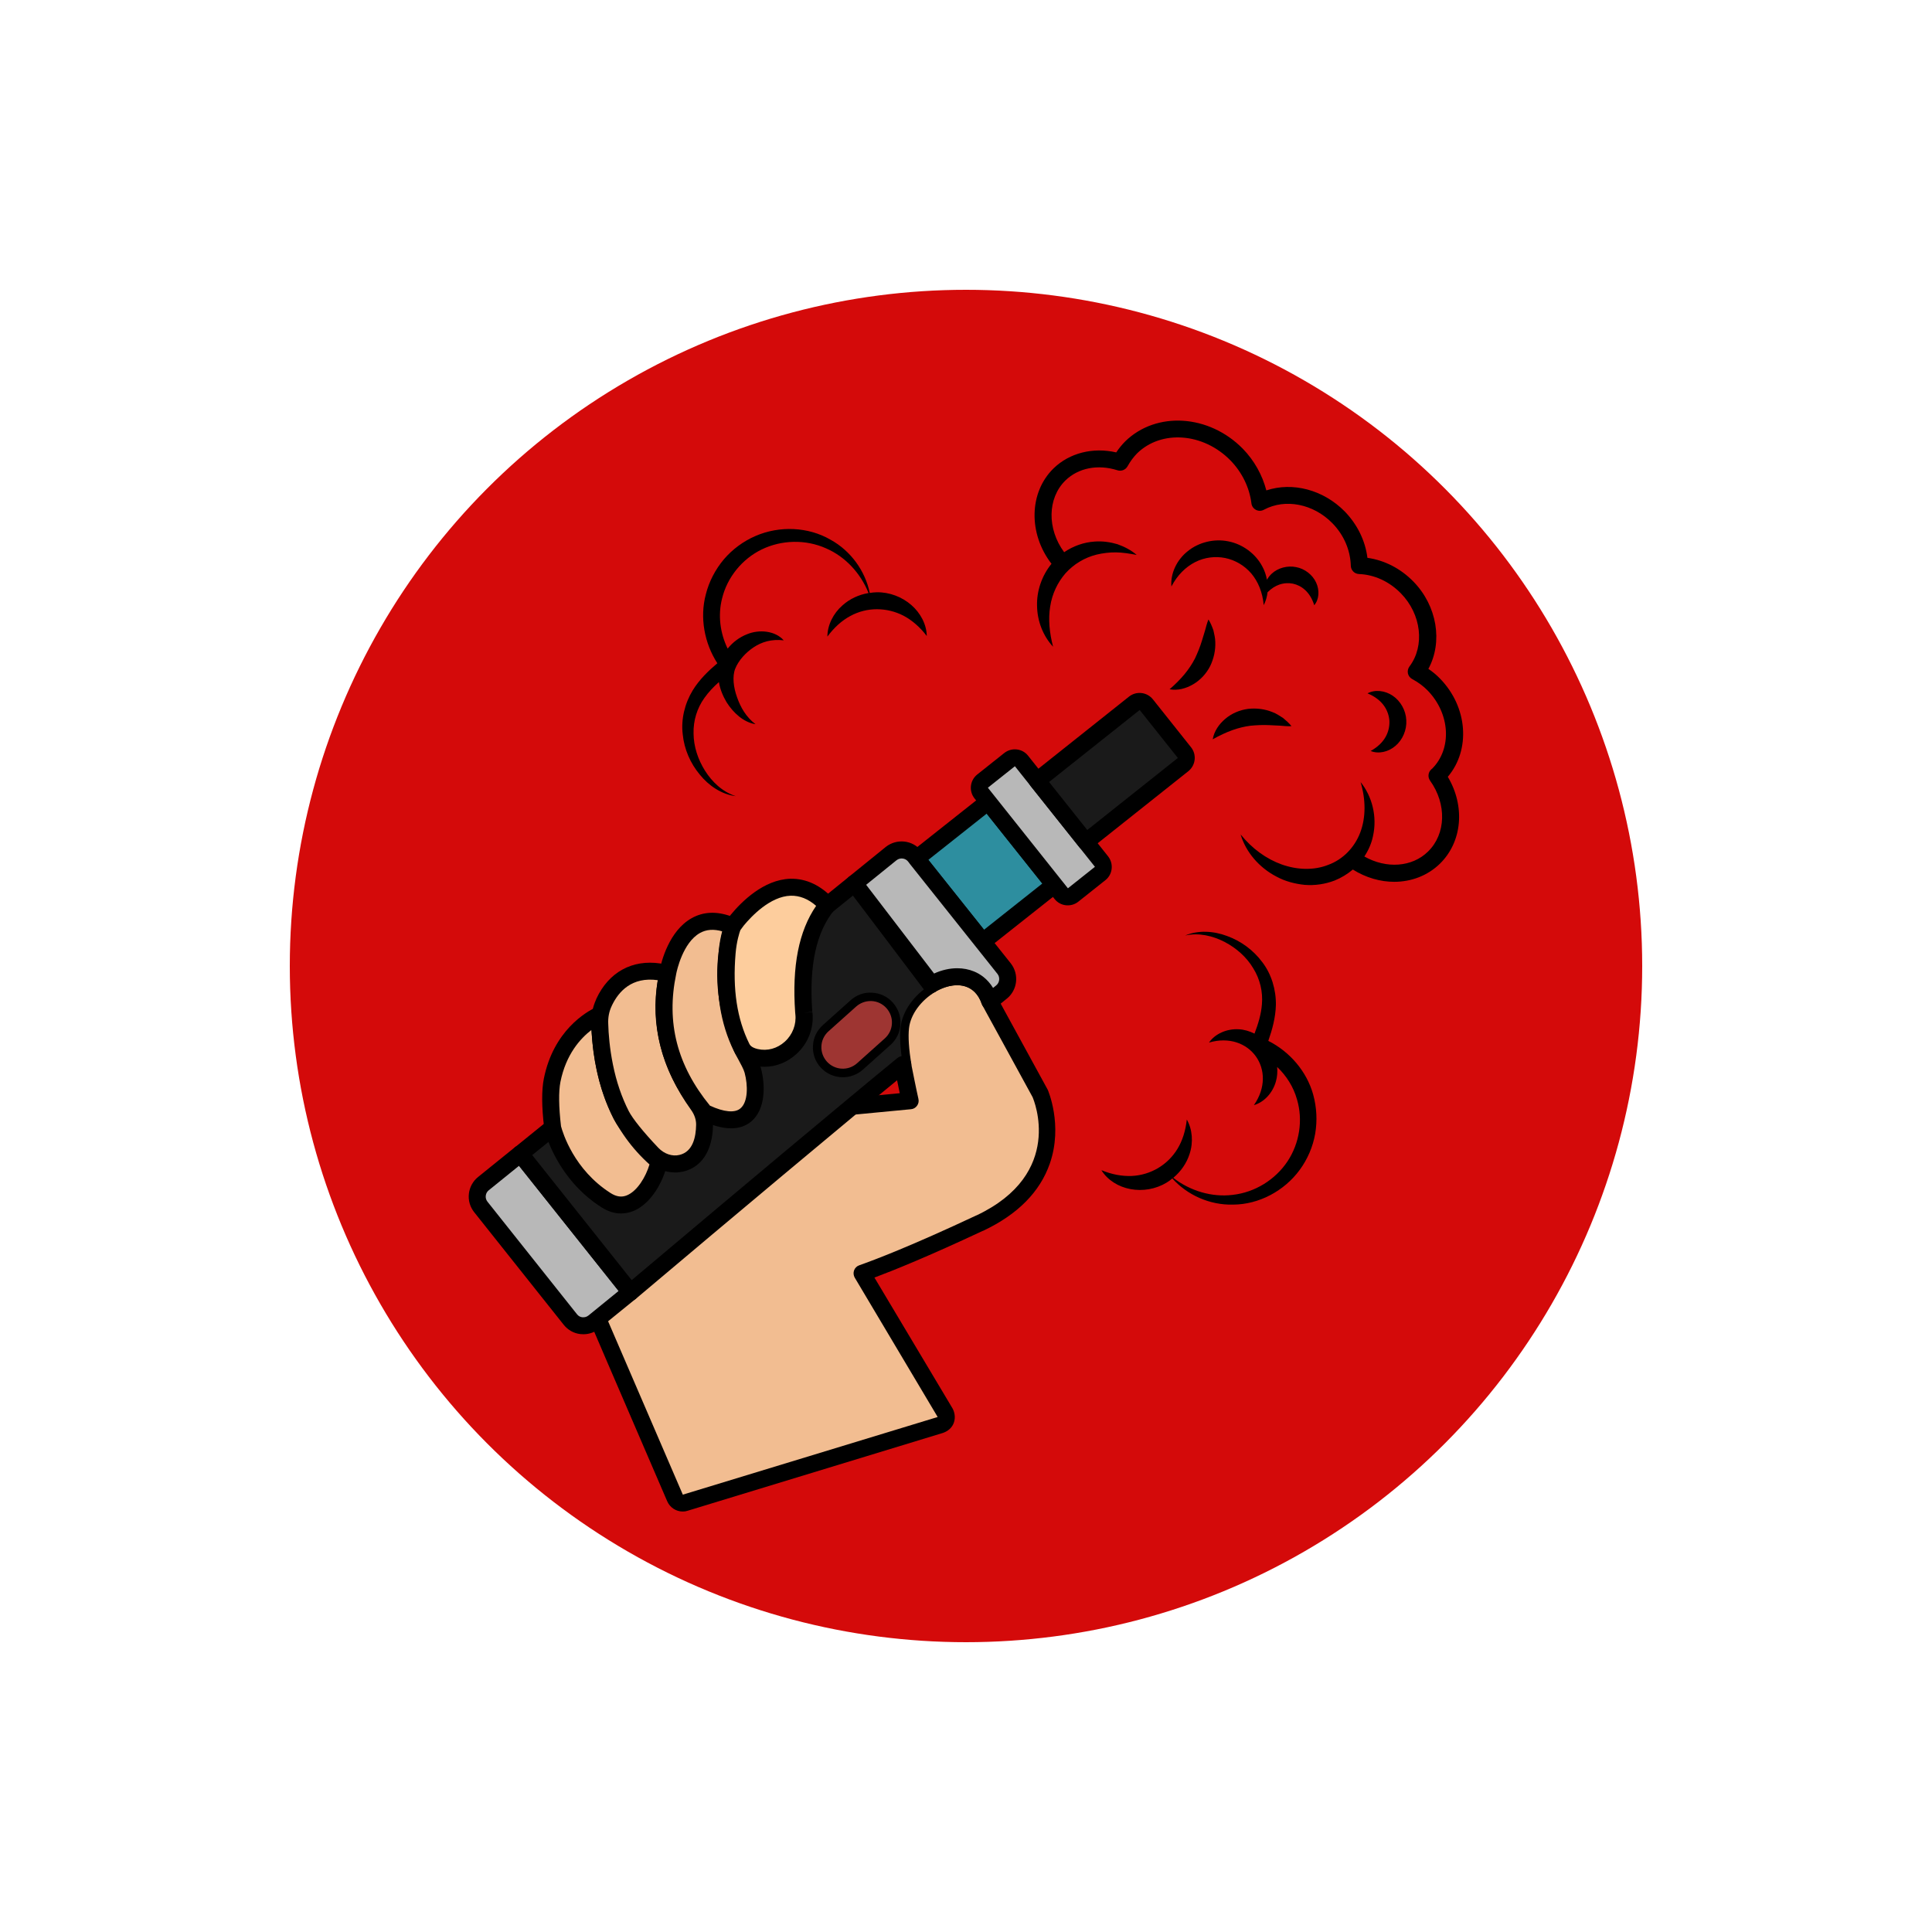 <?xml version="1.0" encoding="UTF-8"?> <svg xmlns="http://www.w3.org/2000/svg" xmlns:xlink="http://www.w3.org/1999/xlink" xmlns:svgjs="http://svgjs.com/svgjs" version="1.1" width="512" height="512" x="0" y="0" viewBox="0 0 136 136" style="enable-background:new 0 0 512 512" xml:space="preserve" class=""><circle r="68" cx="68" cy="68" fill="#d40a0a" shape="circle" transform="matrix(0.7,0,0,0.7,20.4,20.4)"></circle><g transform="matrix(0.6,0,0,0.6,27.198,27.202)"><g xmlns="http://www.w3.org/2000/svg"><g><g><path d="m69.62 98.16c-7.54 3.52-11.88 5.2-13.81 5.87l9.76 16.35c.16.26.4 1.14-.57 1.46l-29.93 9.12c-.1.03-.19.04-.29.04-.39 0-.76-.23-.92-.6 0 0-9.15-21.22-9.2-21.36-.13-.39 0-.83.32-1.09l28.73-23.25c.18-.14.4-.22.63-.22l1.4-.13 5.71-.55c-.21-.87-.81-3.85-.84-4.04-.32-1.95-.42-3.5-.29-4.6.22-1.92 1.64-3.88 3.64-5.04.04-.03.09-.06.13-.08 1.56-.85 3.19-1.03 4.46-.49.75.31 1.72 1.02 2.25 2.59.03.08 5.84 10.67 5.9 10.8.06.11 4.25 9.9-7.08 15.22z" fill="#f2bd91" data-original="#f2bd91"></path></g><g><path d="m54.67 84.45c-11.25 9.35-26.03 21.82-26.03 21.82l-.62-.78 25.68-20.8c.18-.14.4-.22.63-.22z" fill="#f2bd91" data-original="#f2bd91"></path></g><g><path d="m34.78 132c-.8 0-1.51-.47-1.83-1.2-6.08-14.1-9.18-21.31-9.22-21.42-.27-.81-.01-1.68.63-2.2l28.72-23.26c.37-.29.81-.44 1.25-.44l5.9-.56c-.26-1.22-.58-2.85-.61-3-.34-2.05-.43-3.69-.29-4.87.25-2.23 1.82-4.43 4.09-5.76.07-.05.15-.09.21-.13 1.81-.98 3.75-1.18 5.3-.52.91.37 2.12 1.22 2.78 3.11.24.44 1.74 3.18 3.07 5.62 2.66 4.85 2.78 5.09 2.82 5.16 0 .01 1.81 4.11.24 8.64-1.16 3.34-3.79 5.99-7.82 7.89-.03.01-.06.02-.09.03-6.38 2.99-10.42 4.62-12.67 5.46l9.14 15.31c.23.38.42 1.07.17 1.74-.2.55-.66.97-1.28 1.18l-29.95 9.13c-.17.06-.35.09-.56.09zm32.2-61.75c-.75 0-1.58.23-2.4.67-.03.02-.07.05-.11.07-1.73 1-2.97 2.68-3.15 4.29-.12 1-.02 2.46.28 4.33.03.17.62 3.12.82 3.97.07.28.01.58-.16.81-.17.24-.43.39-.72.41l-7.12.68-28.81 23.26c.13.3 6.05 14.06 9.17 21.28l29.9-9.11-9.73-16.35c-.15-.26-.18-.57-.08-.85s.32-.5.61-.6c1.84-.65 6.08-2.26 13.71-5.84.03-.01.05-.02.08-.03 10.31-4.9 6.7-13.5 6.54-13.87-.07-.14-1.39-2.54-2.75-5.03-3.13-5.72-3.14-5.73-3.18-5.83-.43-1.27-1.16-1.8-1.7-2.02-.36-.16-.77-.24-1.2-.24z" fill="#000000" data-original="#000000" class=""></path></g><g><path d="m59.49 74.49-3 2.39c-.95.75-2.31.59-3.07-.35-.75-.95-.59-2.31.35-3.06l3.01-2.39c.94-.75 2.31-.59 3.06.35s.59 2.31-.35 3.06z" fill="#9e3532" data-original="#9e3532"></path></g><g><path d="m28.64 106.28-3.03 2.46-1.28 1.05c-.86.68-2.08.54-2.75-.32l-10.49-13.2c-.68-.85-.54-2.07.3-2.74l4.33-3.5z" fill="#b8b8b8" data-original="#b8b8b8"></path></g><g><path d="m23.11 111.2c-.12 0-.24-.01-.36-.02-.78-.09-1.47-.49-1.96-1.11l-10.48-13.18c-.49-.61-.72-1.39-.63-2.17s.47-1.48 1.08-1.97l4.33-3.5c.21-.17.46-.24.73-.22.26.03.5.16.67.37l12.92 16.25c.34.43.27 1.05-.15 1.39l-4.31 3.5c-.53.44-1.17.66-1.84.66zm-7.55-19.76-3.55 2.87c-.2.16-.32.38-.35.64-.03.25.04.5.21.71l10.49 13.19c.16.21.38.33.63.36.26.02.51-.04.72-.21l3.54-2.88z" fill="#000000" data-original="#000000" class=""></path></g><g><path d="m69.96 65.14-7.77-9.76 8.4-6.66 7.77 9.77z" fill="#2d8e9f" data-original="#2d8e9f"></path></g><g><path d="m69.96 66.14c-.29 0-.58-.13-.78-.38l-7.76-9.76c-.17-.21-.24-.47-.21-.73s.16-.5.37-.67l8.4-6.65c.43-.34 1.06-.27 1.4.16l7.77 9.76c.17.21.24.47.21.73s-.16.5-.37.67l-8.4 6.65c-.19.15-.41.22-.63.22zm-6.37-10.6 6.53 8.2 6.84-5.42-6.53-8.2z" fill="#000000" data-original="#000000" class=""></path></g><g><path d="m79.17 59.5-9.38-11.79c-.34-.43-.27-1.06.16-1.41l3.16-2.52c.43-.34 1.06-.27 1.41.16l9.38 11.79c.34.43.27 1.06-.16 1.41l-3.16 2.52c-.44.34-1.07.27-1.41-.16z" fill="#b8b8b8" data-original="#b8b8b8"></path></g><g><path d="m79.95 60.88c-.08 0-.15 0-.23-.01-.53-.06-1-.32-1.33-.74l-9.39-11.8c-.68-.86-.54-2.11.32-2.8l3.17-2.52c.42-.33.94-.48 1.47-.42s1 .32 1.33.74l9.38 11.8c.33.42.48.94.42 1.47s-.32 1-.74 1.33l-3.17 2.52c-.35.28-.78.43-1.23.43zm-6.21-16.32-3.17 2.52 9.39 11.8 3.17-2.52z" fill="#000000" data-original="#000000" class=""></path></g><g><path d="m82.07 53.44-5.72-7.19 11.4-9.07c.43-.34 1.06-.27 1.41.16l4.47 5.62c.34.43.27 1.06-.16 1.41z" fill="#1a1a1a" data-original="#1a1a1a"></path></g><g><path d="m82.07 54.43c-.04 0-.07 0-.11-.01-.26-.03-.5-.16-.67-.37l-5.72-7.19c-.34-.43-.27-1.06.16-1.4l11.4-9.07c.86-.68 2.11-.54 2.8.32l4.48 5.63c.68.86.54 2.11-.32 2.8l-11.41 9.07c-.17.15-.39.22-.61.22zm-4.32-8.02 4.48 5.63 10.63-8.45-4.48-5.63z" fill="#000000" data-original="#000000" class=""></path></g><g><path d="m60.33 75.17c-.13 1.06-.04 2.54.26 4.4-1.76 1.44-3.77 3.11-5.91 4.89-11.25 9.35-26.03 21.82-26.03 21.82l-.62-.78-12.3-15.47 39.19-31.74 8.97 11.89c-1.96 1.16-3.34 3.09-3.56 4.99z" fill="#1a1a1a" data-original="#1a1a1a"></path></g><g><path d="m28.64 107.27c-.03 0-.07 0-.1 0-.27-.03-.51-.16-.68-.37l-12.92-16.25c-.34-.43-.27-1.05.15-1.39l39.19-31.74c.21-.17.48-.25.75-.21.27.03.51.17.67.39l8.97 11.89c.33.44.24 1.06-.19 1.39-.44.33-1.06.24-1.39-.19l-8.35-11.06-37.63 30.45 11.67 14.67c3.21-2.7 15.6-13.14 25.26-21.17 2.14-1.78 4.15-3.45 5.92-4.89.42-.35 1.05-.29 1.4.14.35.42.29 1.05-.14 1.4-1.76 1.44-3.77 3.1-5.91 4.88-11.12 9.24-25.88 21.69-26.03 21.82-.18.16-.4.24-.64.24z" fill="#000000" data-original="#000000" class=""></path></g><g><path d="m31.99 90.93c-.57 2.71-3.07 6.57-6.21 4.55-4.88-3.11-6.18-8.15-6.27-8.51 0-.01 0-.02 0-.02-.27-2.27-.32-4.21-.05-5.55.98-4.86 4.16-6.99 5.56-7.65.04 6.31 1.58 12.62 6.97 17.18z" fill="#f2bd91" data-original="#f2bd91"></path></g><g><path d="m27.53 97.03c-.77 0-1.54-.24-2.29-.72-5.12-3.26-6.55-8.52-6.7-9.11-.02-.08-.03-.16-.03-.24-.29-2.42-.31-4.4-.03-5.77 1.13-5.61 4.96-7.81 6.11-8.35.31-.14.67-.12.95.06.29.18.46.5.47.84.06 7.33 2.23 12.7 6.63 16.43.28.24.41.61.33.96-.44 2.08-1.86 4.72-3.96 5.6-.49.2-.99.3-1.48.3zm-7.04-10.23c.21.78 1.52 5.1 5.82 7.84.68.43 1.3.52 1.92.26 1.2-.5 2.2-2.14 2.64-3.62-4.2-3.78-6.44-8.97-6.81-15.78-1.29.99-2.99 2.85-3.64 6.1-.22 1.14-.2 2.9.07 5.2z" fill="#000000" data-original="#000000" class=""></path></g><g><path d="m37.33 86.64c-.02 1.56-.44 3.96-2.71 4.49-1.24.3-2.55-.19-3.43-1.11-1.16-1.22-2.97-3.23-3.63-4.53-.98-1.91-1.58-3.9-1.95-5.72-.39-1.91-.53-3.65-.57-4.92-.04-.89.12-1.77.5-2.57 0-.01.01-.02.01-.03v-.01c.79-1.68 2.62-4.13 6.45-3.56.32.04.66.11 1.01.2-1.28 5.67.25 10.81 3.57 15.46.47.67.76 1.47.75 2.3z" fill="#f2bd91" data-original="#f2bd91"></path></g><g><path d="m33.88 92.22c-1.24 0-2.48-.54-3.41-1.51-1.35-1.42-3.1-3.39-3.8-4.76-.91-1.79-1.6-3.8-2.04-5.98-.42-2.06-.55-3.9-.59-5.08-.05-1.03.15-2.05.56-2.95.01-.04.03-.07.04-.11 1.45-3.11 4.19-4.62 7.5-4.13.32.04.71.12 1.11.22.52.14.84.66.72 1.18-1.14 5.05-.03 9.85 3.41 14.66.63.89.95 1.89.94 2.9-.04 2.96-1.31 4.94-3.48 5.45-.31.07-.63.11-.96.11zm-7.4-19.63c-.01.04-.03.08-.05.11-.3.63-.44 1.35-.4 2.1.03 1.12.16 2.84.55 4.76.4 2 1.03 3.84 1.86 5.47.46.89 1.72 2.46 3.47 4.3.69.72 1.64 1.04 2.48.83 1.58-.37 1.93-2.12 1.95-3.53.01-.59-.19-1.18-.57-1.72-3.51-4.91-4.83-10.04-3.93-15.25-3.05-.43-4.59 1.34-5.36 2.93z" fill="#000000" data-original="#000000" class=""></path></g><g><path d="m37.33 85.18c-4.36-5.25-5.5-10.75-4.31-16.44.2-1 1.73-7.57 7.09-5.63.18.06.36.13.54.21 0 0-.41 1.23-.67 3.13-.39 2.86-.21 6.63 1.71 11.12.3.69 1.09 1.87 1.3 2.7.84 3.15.12 7.69-5.66 4.91z" fill="#f2bd91" data-original="#f2bd91"></path></g><g><path d="m40.44 87.04c-1.02 0-2.2-.32-3.54-.97-.13-.06-.24-.15-.33-.26-4.31-5.18-5.83-11-4.52-17.28.21-1.06 1.11-4.65 3.76-6.14 1.36-.77 2.92-.84 4.64-.22.18.06.39.14.6.24.47.21.7.74.54 1.22 0 .01-.38 1.18-.63 2.95-.46 3.4.09 6.97 1.64 10.59.1.22.26.51.43.83.35.64.75 1.37.92 2.01.53 2 .54 4.83-1.16 6.24-.64.53-1.42.79-2.35.79zm-2.48-2.66c1.65.76 2.92.88 3.57.33.91-.75.9-2.7.5-4.19-.11-.41-.46-1.04-.74-1.56-.21-.37-.4-.72-.51-1-1.7-3.97-2.3-7.88-1.79-11.65.13-.98.31-1.8.45-2.37-1.03-.3-1.9-.24-2.66.19-2 1.13-2.71 4.43-2.78 4.81-1.19 5.68.11 10.73 3.96 15.44z" fill="#000000" data-original="#000000" class=""></path></g><g><path d="m72.17 71.05-1.35 1.1c-.53-1.57-1.5-2.28-2.25-2.59-1.27-.54-2.9-.36-4.46.49-.04.02-.09.05-.13.08l-9.06-11.84 4.32-3.49c.85-.67 2.08-.53 2.75.31l.21.27v.01l7.77 9.76 2.52 3.17c.65.82.52 2.06-.32 2.73z" fill="#b8b8b8" data-original="#b8b8b8"></path></g><g><path d="m70.81 73.15c-.09 0-.19-.01-.28-.04-.31-.09-.56-.33-.67-.64-.41-1.24-1.15-1.76-1.69-1.99-1-.42-2.31-.26-3.6.44-.44.33-1.06.24-1.39-.19l-9.06-11.83c-.33-.43-.25-1.04.16-1.38l4.32-3.5c1.29-1.01 3.14-.8 4.15.46l.22.28.06.09 10.23 12.84c1 1.28.79 3.13-.47 4.14l-1.35 1.09c-.18.15-.4.23-.63.23zm-3.83-4.89c.7 0 1.36.13 1.97.38.69.28 1.56.84 2.23 1.93l.36-.29c.41-.33.48-.94.16-1.35l-10.29-12.92c-.03-.03-.05-.07-.07-.1l-.14-.18c-.32-.4-.93-.47-1.35-.14l-3.56 2.88 7.97 10.41c.91-.42 1.84-.62 2.72-.62z" fill="#000000" data-original="#000000" class=""></path></g><g><path d="m48.98 73.53c.38 3.16-2.52 5.87-5.62 5.18-.74-.17-1.36-.51-1.66-1.14-2.02-4.05-1.94-8.43-1.71-11.12.16-1.9.67-3.13.67-3.13s.19-.28.53-.7c1.53-1.86 6.12-6.56 10.57-1.78-2.16 2.67-3.2 6.7-2.79 12.53 0 .05 0 .1.01.16z" fill="#fdcd9d" data-original="#fdcd9d"></path></g><g><path d="m44.35 79.82c-.4 0-.81-.04-1.22-.14-1.16-.27-1.94-.84-2.35-1.69-1.6-3.22-2.2-7.03-1.8-11.63.17-2.03.71-3.36.74-3.42s.06-.12.1-.18c0 0 .21-.31.58-.77 1.27-1.54 3.86-4.13 6.99-4.23 1.85-.04 3.55.75 5.09 2.39.34.36.36.92.05 1.3-2.1 2.59-2.94 6.46-2.57 11.81 0 .03.01.07.01.08l-.98.17.99-.12c.22 1.83-.48 3.67-1.87 4.93-1.08.99-2.4 1.5-3.76 1.5zm-2.82-16.03c-.11.3-.44 1.31-.56 2.74-.36 4.22.17 7.68 1.61 10.59.06.12.21.44.99.62 1.13.26 2.29-.06 3.18-.87.91-.82 1.37-2.03 1.23-3.22-.01-.04-.01-.09-.01-.11-.01-.04-.01-.06-.01-.1-.38-5.43.42-9.53 2.46-12.5-.95-.83-1.94-1.21-2.98-1.19-2.43.07-4.66 2.47-5.51 3.5-.18.24-.32.43-.4.54z" fill="#000000" data-original="#000000" class=""></path></g><g><path d="m58.81 76.87-3.25 2.91c-1.24 1.11-3.14 1.01-4.26-.23-.56-.62-.81-1.41-.76-2.18.04-.77.38-1.52 1-2.08l3.25-2.91c1.24-1.11 3.14-1.01 4.26.23.56.62.81 1.41.76 2.18-.04.77-.38 1.53-1 2.08z" fill="#9e3532" data-original="#9e3532"></path><path d="m53.56 81.05c-.96 0-1.92-.39-2.62-1.16-.63-.7-.95-1.61-.89-2.54.04-.93.46-1.79 1.16-2.42l3.25-2.91c.7-.63 1.59-.96 2.54-.89.94.05 1.8.46 2.42 1.16.63.71.95 1.61.89 2.54-.04.93-.46 1.79-1.16 2.42l-3.25 2.91c-.67.59-1.51.89-2.34.89zm3.24-8.94c-.62 0-1.21.23-1.68.64l-3.25 2.91c-.5.45-.8 1.07-.83 1.73-.04.67.19 1.31.64 1.82.93 1.03 2.52 1.12 3.55.19l3.25-2.91c.5-.45.8-1.07.83-1.73.04-.67-.19-1.31-.64-1.82-.45-.5-1.07-.8-1.74-.83-.04 0-.09 0-.13 0z" fill="#000000" data-original="#000000" class=""></path></g></g><g><g><path d="m103.47 76.78c.46-1.31.85-2.72.89-4.2.03-1.79-.52-3.64-1.6-5.04-1.05-1.42-2.52-2.48-4.12-3.06-1.58-.6-3.41-.71-4.93-.06 1.62-.36 3.24.04 4.63.75 1.38.72 2.59 1.79 3.36 3.09.8 1.28 1.15 2.77 1.02 4.24-.09 1.15-.43 2.28-.87 3.43-.58-.29-1.21-.48-1.85-.51-1.39-.08-2.77.52-3.49 1.56 4.78-1.4 8.12 3.26 5.27 7.34 1.22-.35 2.23-1.47 2.59-2.81.15-.53.19-1.1.14-1.67 1.09 1.04 1.91 2.34 2.32 3.79.73 2.43.31 5.15-1.11 7.29-1.42 2.13-3.8 3.64-6.45 3.93-2.4.29-4.93-.44-6.95-2 .89-.74 1.57-1.72 1.91-2.79.46-1.37.34-2.89-.32-4.05-.15 1.33-.51 2.47-1.09 3.43s-1.38 1.73-2.29 2.27c-.92.54-1.97.87-3.1.92-1.13.04-2.3-.17-3.54-.68.7 1.15 1.99 1.96 3.41 2.22 1.42.27 2.97.01 4.24-.76.24-.14.46-.31.67-.49 1.74 1.94 4.39 3.15 7.14 3.07 3-.01 5.99-1.59 7.81-4.08.91-1.24 1.54-2.7 1.81-4.23.26-1.53.18-3.12-.24-4.62-.76-2.72-2.76-5.02-5.26-6.28z" fill="#000000" data-original="#000000" class=""></path></g><g><path d="m36.76 45.53c1.06 1.32 2.58 2.34 4.23 2.54-1.57-.51-2.78-1.67-3.61-2.99s-1.33-2.85-1.34-4.36c-.04-1.51.41-2.97 1.27-4.17.48-.68 1.06-1.29 1.7-1.86.15.87.49 1.67.91 2.37.78 1.23 1.97 2.34 3.39 2.57-1.11-.84-1.76-1.99-2.17-3.17-.42-1.15-.57-2.45-.21-3.35.39-.96 1.2-1.86 2.14-2.49.96-.64 2.1-1 3.55-.83-.99-1.12-2.86-1.32-4.32-.71-.88.35-1.66.93-2.26 1.68-.89-1.82-1.16-3.94-.65-5.9.6-2.46 2.34-4.61 4.64-5.73 2.31-1.12 5.12-1.22 7.56-.13 2.22.96 4.03 2.87 4.98 5.24-1.14.19-2.22.69-3.06 1.45-1.09.95-1.76 2.32-1.77 3.66.8-1.07 1.68-1.87 2.68-2.41.99-.54 2.06-.8 3.13-.8 1.06 0 2.14.25 3.14.77.99.53 1.9 1.31 2.71 2.37-.02-1.35-.73-2.7-1.82-3.64-1.09-.95-2.56-1.51-4.04-1.49-.28 0-.55.04-.83.08-.52-2.55-2.2-4.93-4.61-6.25-2.6-1.51-5.97-1.66-8.8-.43-1.41.61-2.69 1.55-3.7 2.73-1 1.19-1.74 2.6-2.12 4.11-.73 2.74-.17 5.73 1.35 8.09-1.06.9-2.11 1.91-2.89 3.18-.93 1.53-1.39 3.4-1.17 5.16.17 1.75.9 3.4 1.99 4.71z" fill="#000000" data-original="#000000" class=""></path></g><g><path d="m94.65 34.95c.84-.49 1.55-1.25 2-2.14.43-.89.64-1.87.6-2.82 0-.47-.13-.94-.22-1.38-.16-.44-.33-.87-.58-1.27-.19.45-.28.88-.4 1.29-.14.41-.23.81-.36 1.18-.23.76-.51 1.44-.82 2.1-.66 1.28-1.57 2.39-2.98 3.62.95.18 1.92-.09 2.76-.58z" fill="#000000" data-original="#000000" class=""></path></g><g><path d="m103.96 38.21c-.88-.36-1.87-.49-2.86-.38-.99.13-1.94.54-2.68 1.17s-1.31 1.45-1.47 2.4c1.63-.91 2.98-1.4 4.41-1.59.72-.07 1.46-.11 2.25-.07.4.01.8.05 1.23.06.43.03.86.09 1.35.06-.29-.37-.64-.67-1-.97-.39-.24-.78-.52-1.23-.68z" fill="#000000" data-original="#000000" class=""></path></g><g><path d="m123.61 34.27c-.41-.42-.86-.8-1.36-1.13 1.71-3.16 1.04-7.39-1.77-10.26-1.49-1.52-3.38-2.49-5.38-2.77-.25-2.01-1.18-3.91-2.66-5.44-2.52-2.56-6.13-3.49-9.2-2.47-.47-1.81-1.42-3.51-2.76-4.89-3.96-4.03-10.14-4.43-13.79-.87-.39.39-.74.82-1.06 1.3-2.73-.63-5.49.06-7.36 1.88-2.87 2.81-2.97 7.62-.25 11.17 0 .01.01.01.02.01-1.14 1.4-1.75 3.19-1.7 4.93.02 1.82.72 3.56 1.88 4.81-.43-1.64-.58-3.23-.34-4.72.23-1.49.87-2.83 1.8-3.9.95-1.05 2.2-1.83 3.65-2.19.72-.17 1.48-.27 2.27-.26s1.59.14 2.43.3c-.65-.56-1.42-.96-2.26-1.26-.85-.25-1.75-.38-2.67-.31-1.26.08-2.51.52-3.58 1.25-2.02-2.74-1.97-6.33.14-8.41 1.53-1.49 3.82-1.93 6.12-1.2.45.14.94-.05 1.17-.46.34-.61.72-1.11 1.13-1.53 2.86-2.79 7.78-2.41 10.96.84 1.35 1.39 2.22 3.17 2.45 5.03.04.33.24.61.53.76s.64.15.93-.01c2.5-1.35 5.81-.7 8.04 1.58 1.35 1.38 2.11 3.16 2.16 4.99.01.52.43.95.95.97 1.82.07 3.57.88 4.92 2.26 2.41 2.46 2.84 6.16 1.01 8.59-.17.23-.24.53-.18.81s.25.53.5.66c.7.38 1.29.81 1.8 1.33 2.66 2.72 2.9 6.82.54 9.19-.03.02-.06.05-.08.06-.39.34-.46.92-.16 1.34 1.97 2.75 1.87 6.26-.24 8.32-1.87 1.84-4.89 2.04-7.47.58.48-.73.84-1.54 1.01-2.38.52-2.29-.1-4.68-1.45-6.35.61 2.06.63 4.13-.04 5.91-.67 1.77-2.03 3.16-3.73 3.79-1.69.68-3.66.61-5.47-.03-1.82-.65-3.49-1.86-4.84-3.53.61 2.07 2.18 3.9 4.21 4.95 1.01.55 2.15.85 3.32.97 1.17.09 2.38-.08 3.5-.51.77-.31 1.5-.75 2.14-1.29 1.53.96 3.22 1.44 4.85 1.44 2.01 0 3.92-.72 5.36-2.12 2.64-2.58 2.98-6.76.93-10.2 2.7-3.18 2.34-8.2-.92-11.53z" fill="#000000" data-original="#000000" class=""></path></g><g><path d="m107.77 23.87c.44.4.83.96 1.09 1.8.58-.68.64-1.76.22-2.66-.41-.9-1.32-1.62-2.34-1.81-1.02-.21-2.13.09-2.86.76-.23.21-.42.46-.57.72-.1-.55-.28-1.09-.56-1.59-.78-1.46-2.28-2.58-3.95-2.91-1.67-.35-3.49.1-4.77 1.14-1.3 1.02-2.06 2.64-1.93 4.15.7-1.33 1.67-2.29 2.79-2.86s2.36-.71 3.52-.48c1.16.24 2.24.86 3.06 1.81.81.96 1.33 2.22 1.46 3.72.24-.46.39-.98.45-1.51.46-.46.92-.74 1.38-.9.56-.19 1.09-.21 1.6-.11.49.11.97.33 1.41.73z" fill="#000000" data-original="#000000" class=""></path></g><g><path d="m115.48 42.77c.91.38 2.08.12 2.91-.6.84-.71 1.34-1.87 1.27-3.02-.05-1.14-.68-2.25-1.59-2.86-.91-.62-2.09-.75-2.96-.28 1.79.74 2.48 2.01 2.57 3.24.04 1.25-.51 2.58-2.2 3.52z" fill="#000000" data-original="#000000" class=""></path></g></g></g></g></svg> 